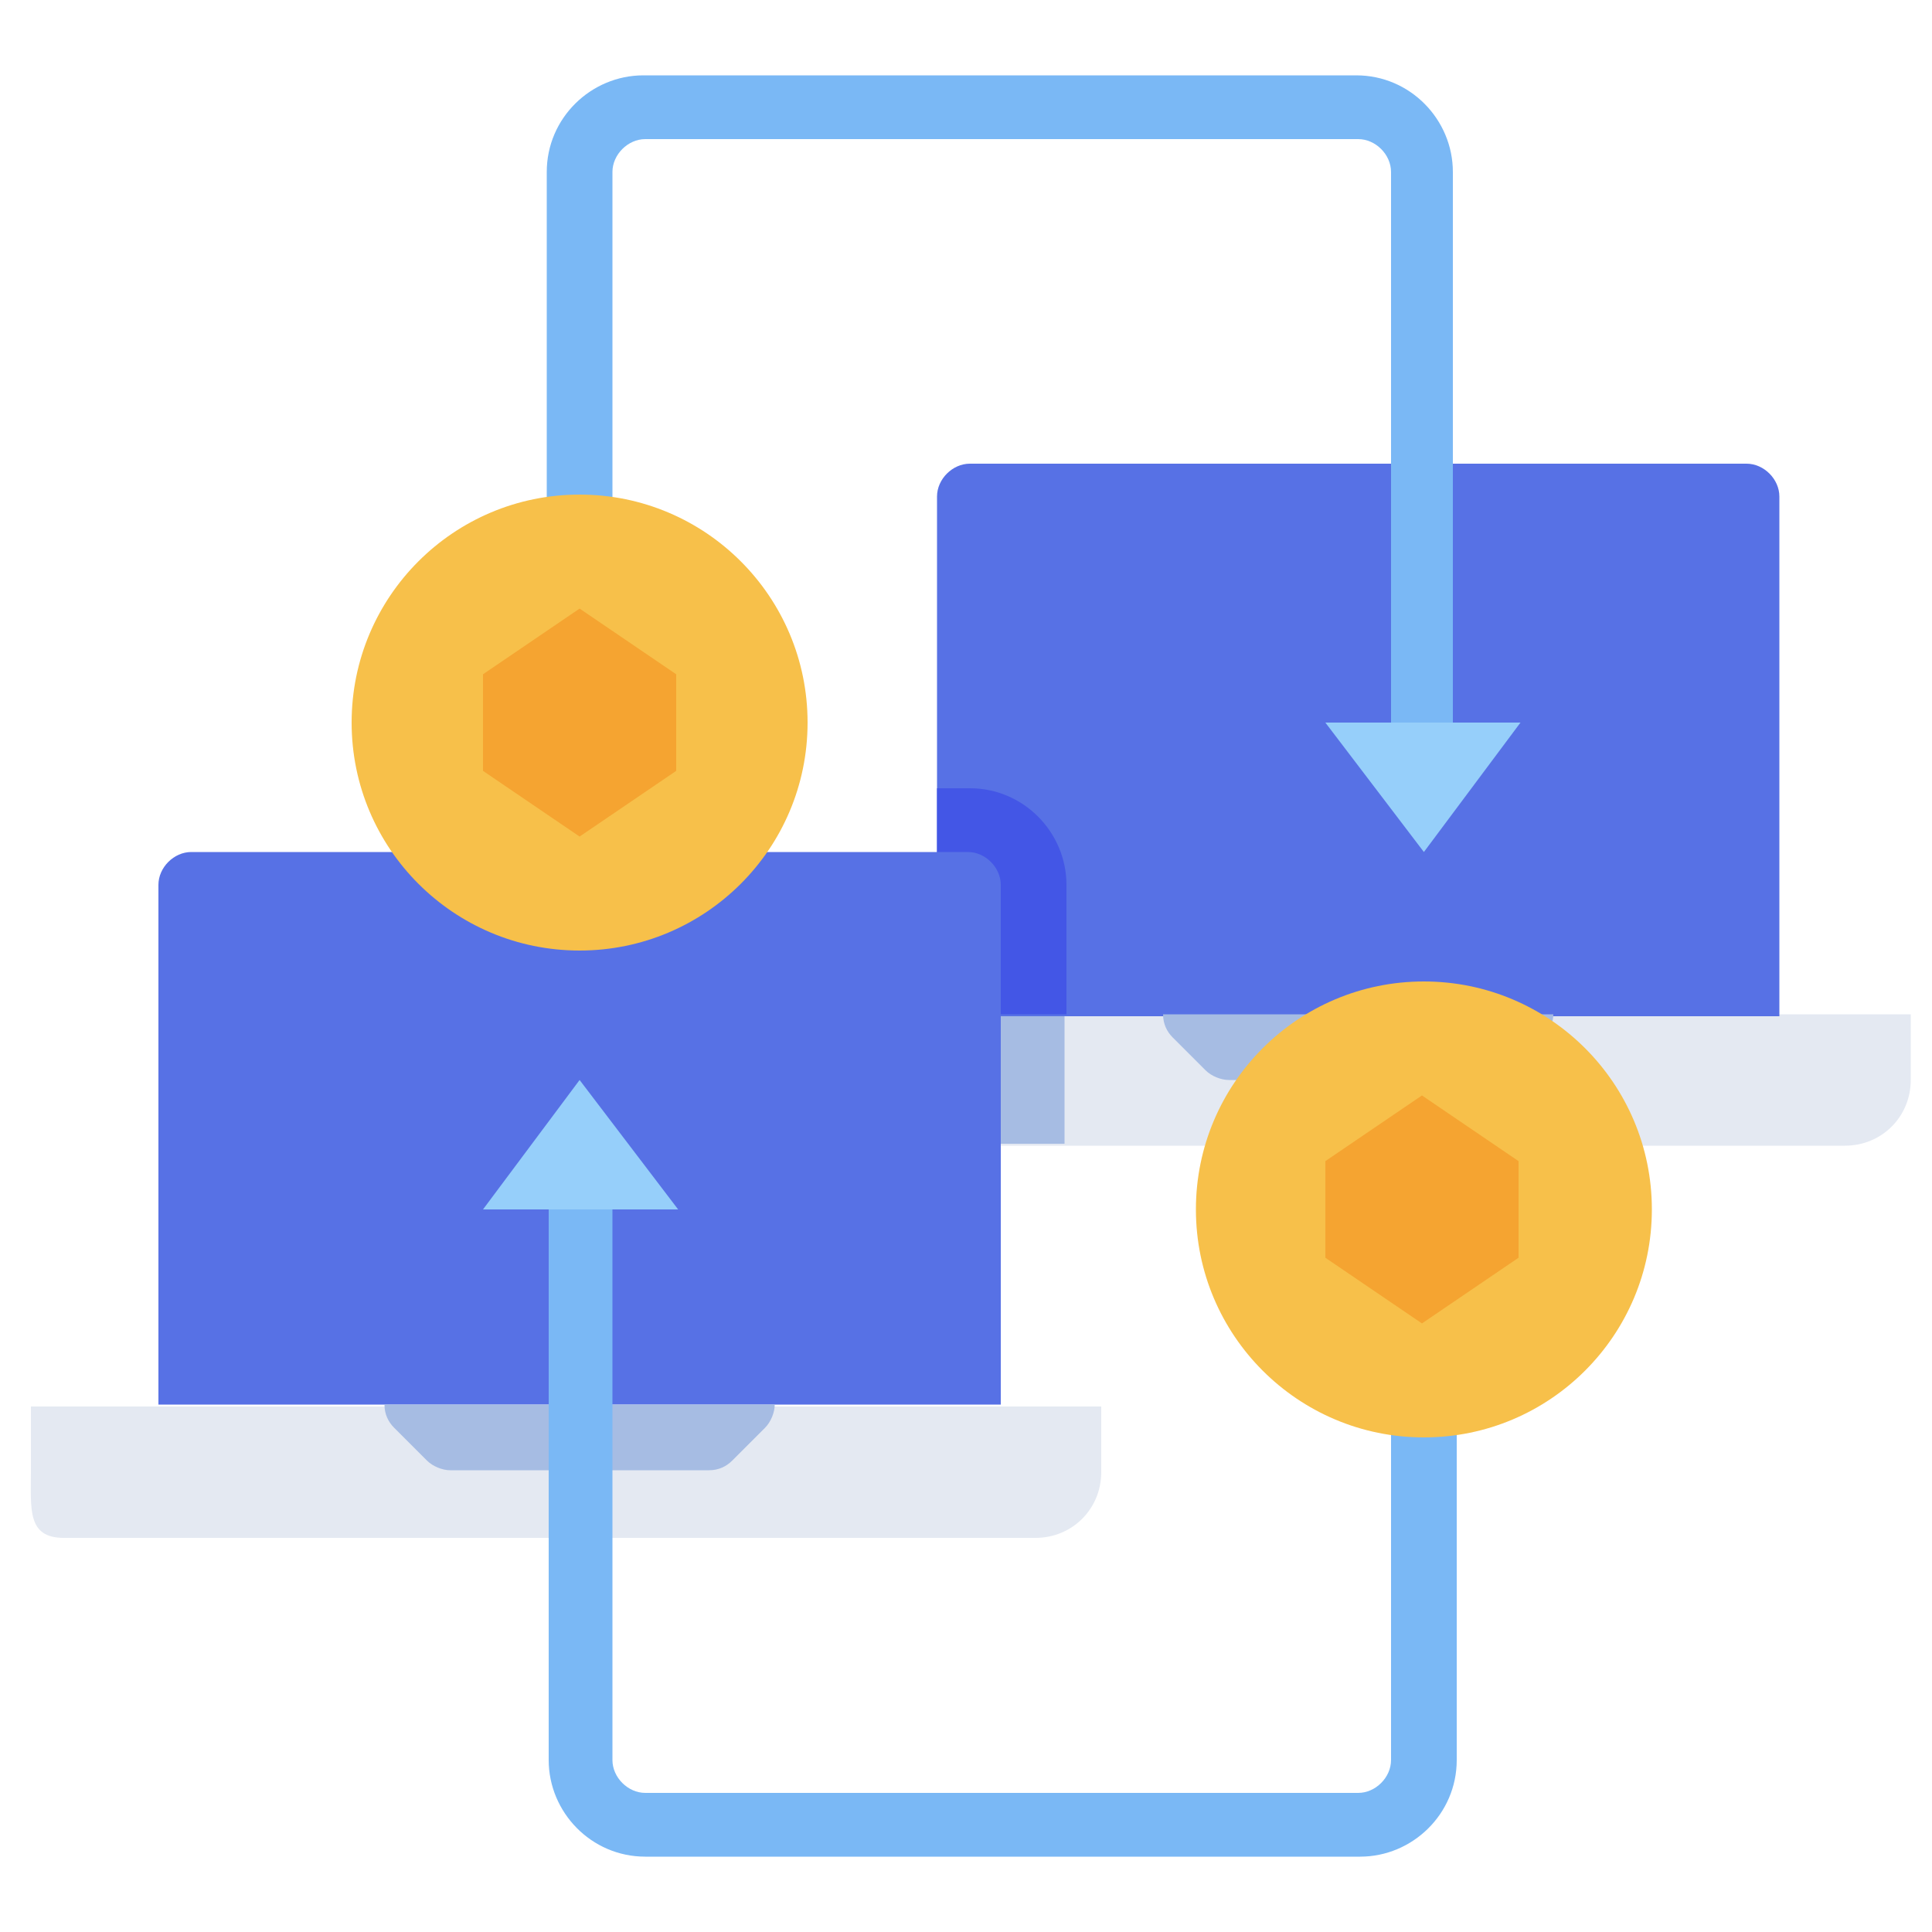 <?xml version="1.0" encoding="utf-8"?>
<!-- Generator: Adobe Illustrator 25.4.1, SVG Export Plug-In . SVG Version: 6.00 Build 0)  -->
<svg version="1.1" id="flat" xmlns="http://www.w3.org/2000/svg" xmlns:xlink="http://www.w3.org/1999/xlink" x="0px" y="0px"
	 width="100px" height="100px" viewBox="0 0 100 100" style="enable-background:new 0 0 100 100;" xml:space="preserve">
<style type="text/css">
	.st0{fill:#E4E9F2;}
	.st1{fill:#A6BCE3;}
	.st2{fill:#5771E5;}
	.st3{fill:#4356E6;}
	.st4{fill:#96CFFA;}
	.st5{fill:#7AB8F5;}
	.st6{fill:#F7C04A;}
	.st7{fill:#F5A431;}
</style>
<path class="st0" d="M98.9,52.5v3.4c0,1.9-1.5,3.4-3.4,3.4c0,0,0,0,0,0H45.1c-1.9,0-3.4-1.5-3.4-3.4c0,0,0,0,0,0v-3.4H98.9z"/>
<path class="st1" d="M55.2,59.2H45.1c-1.9,0-3.4-1.5-3.4-3.4c0,0,0,0,0,0v-3.4h13.4V59.2z"/>
<path class="st2" d="M92.1,52.5V25.7c0-0.9-0.8-1.7-1.7-1.7H50.2c-0.9,0-1.7,0.8-1.7,1.7v26.9H92.1z"/>
<path class="st3" d="M55.2,52.5h-6.7V40.8h1.7c2.8,0,5,2.3,5,5V52.5z"/>
<path class="st1" d="M80.4,52.5c0,0.4-0.2,0.9-0.5,1.2l-1.7,1.7c-0.3,0.3-0.7,0.5-1.2,0.5H63.6c-0.4,0-0.9-0.2-1.2-0.5l-1.7-1.7
	c-0.3-0.3-0.5-0.7-0.5-1.2H80.4z"/>
<path class="st2" d="M51.8,72.7V45.8c0-0.9-0.8-1.7-1.7-1.7H9.9c-0.9,0-1.7,0.8-1.7,1.7v26.9H51.8z"/>
<path class="st0" d="M57,72.8v3.4c0,1.9-1.5,3.4-3.4,3.4c0,0,0,0,0,0H3.3c-1.9,0-1.7-1.5-1.7-3.4v-3.4H57z"/>
<path class="st1" d="M40.1,72.7c0,0.4-0.2,0.9-0.5,1.2l-1.7,1.7c-0.3,0.3-0.7,0.5-1.2,0.5H23.3c-0.4,0-0.9-0.2-1.2-0.5l-1.7-1.7
	c-0.3-0.3-0.5-0.7-0.5-1.2H40.1z"/>
<path class="st4" d="M73.7,44.1l5-6.7H68.6L73.7,44.1z"/>
<path class="st5" d="M75.4,37.4H72V8.9c0-0.9-0.8-1.7-1.7-1.7H33.4c-0.9,0-1.7,0.8-1.7,1.7V29h-3.4V8.9c0-2.8,2.3-5,5-5h36.9
	c2.8,0,5,2.3,5,5V37.4z"/>
<circle class="st6" cx="30" cy="37.4" r="11.8"/>
<path class="st7" d="M25,34.9v5l5,3.4l5-3.4l0-5l-5-3.4L25,34.9z"/>
<path class="st4" d="M30,55.9l-5,6.7h10.1L30,55.9z"/>
<path class="st5" d="M28.3,62.6h3.4v28.5c0,0.9,0.8,1.7,1.7,1.7h36.9c0.9,0,1.7-0.8,1.7-1.7V71h3.4v20.1c0,2.8-2.3,5-5,5H33.4
	c-2.8,0-5-2.3-5-5V62.6z"/>
<circle class="st6" cx="73.7" cy="62.6" r="11.8"/>
<path class="st7" d="M68.6,60.1v5l5,3.4l5-3.4l0-5l-5-3.4L68.6,60.1z"/>
</svg>

